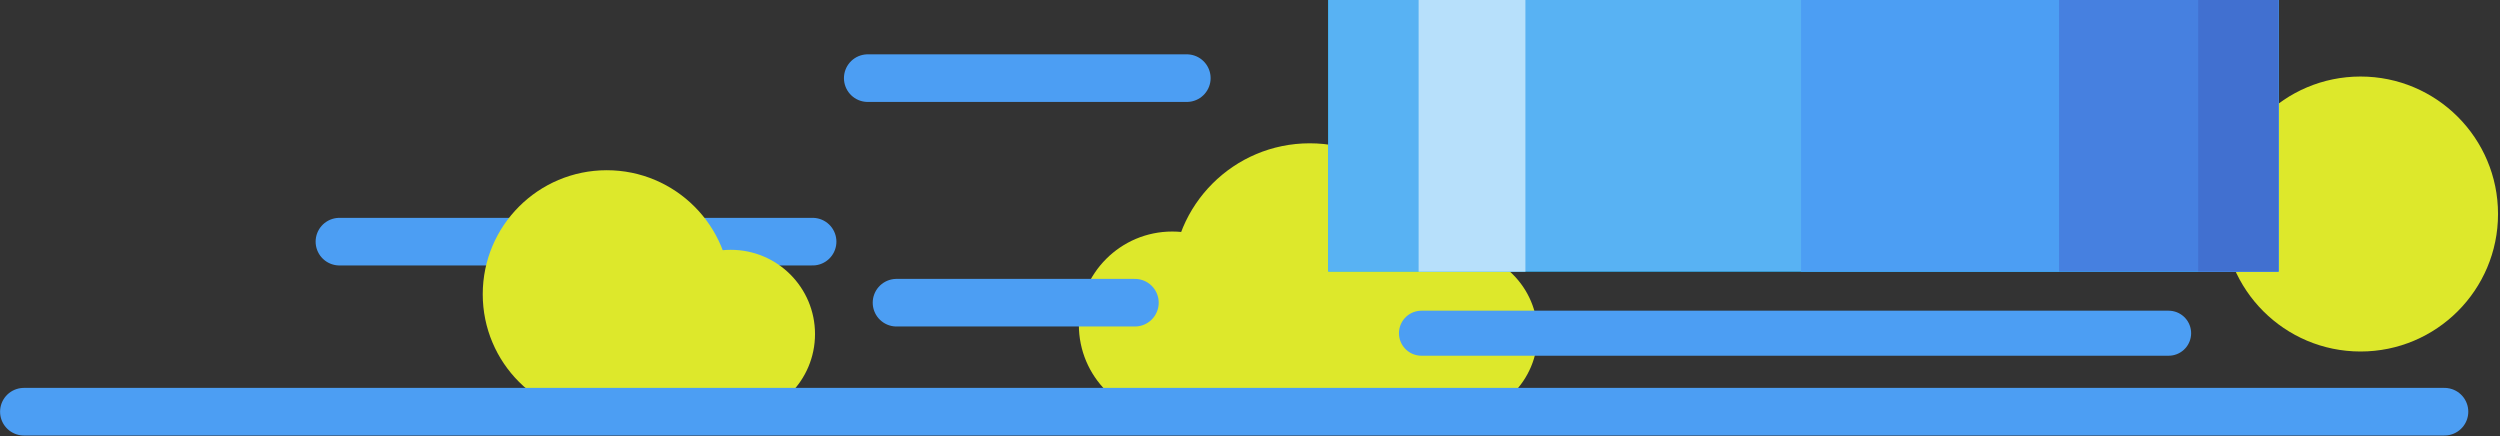 <?xml version="1.0" encoding="UTF-8" standalone="no"?>
<svg
   width="794.247"
   height="138.547"
   viewBox="0 0 794.247 138.547"
   version="1.1"
   xml:space="preserve"
   style="clip-rule:evenodd;fill-rule:evenodd;stroke-linecap:round;stroke-linejoin:round;stroke-miterlimit:1.5"
   id="svg23"
   sodipodi:docname="footer-illustration.svg"
   inkscape:version="1.3 (0e150ed6c4, 2023-07-21)"
   xmlns:inkscape="http://www.inkscape.org/namespaces/inkscape"
   xmlns:sodipodi="http://sodipodi.sourceforge.net/DTD/sodipodi-0.dtd"
   xmlns="http://www.w3.org/2000/svg"
   xmlns:svg="http://www.w3.org/2000/svg"><rect x="0" y="0" width="794.247" height="138.547" fill="#333333" stroke="none"/><defs
   id="defs23">&#10;            &#10;        &#10;            &#10;        &#10;            &#10;        &#10;            &#10;        &#10;            &#10;        &#10;            &#10;        &#10;            &#10;        &#10;            &#10;        &#10;            &#10;        &#10;            &#10;        &#10;            &#10;        &#10;            &#10;        &#10;            &#10;        &#10;            &#10;        &#10;            &#10;        &#10;            &#10;            &#10;            &#10;            &#10;            &#10;        &#10;            &#10;        &#10;                &#10;            &#10;                &#10;            &#10;                &#10;            &#10;                &#10;            &#10;                &#10;            </defs><sodipodi:namedview
   id="namedview23"
   pagecolor="#ffffff"
   bordercolor="#000000"
   borderopacity="0.25"
   inkscape:showpageshadow="2"
   inkscape:pageopacity="0.0"
   inkscape:pagecheckerboard="0"
   inkscape:deskcolor="#d1d1d1"
   inkscape:zoom="1.020067"
   inkscape:cx="139.20654"
   inkscape:cy="132.83441"
   inkscape:window-width="1920"
   inkscape:window-height="1017"
   inkscape:window-x="-8"
   inkscape:window-y="-8"
   inkscape:window-maximized="1"
   inkscape:current-layer="g23" />&#10;    <g
   transform="matrix(0.342,0,0,0.342,26.526,-92.209)"
   id="g23"
   inkscape:export-filename="g23.html"
   inkscape:export-xdpi="96"
   inkscape:export-ydpi="96">&#10;        <path
   d="M 237.743,494.093 H 677.304"
   style="fill:none;stroke:#4c9ef3;stroke-width:44.226px;stroke-opacity:1"
   id="path26" /><circle
   cx="2115.25"
   cy="468.425"
   r="127.715"
   style="fill:#dde82b;fill-opacity:1"
   id="circle1" />&#10;        &#10;        <circle
   cx="1139.09"
   cy="530.453"
   r="127.715"
   style="fill:#dde82b;fill-opacity:1"
   id="circle2" />&#10;        <circle
   cx="-486.086"
   cy="542.958"
   r="115.21"
   style="fill:#dde82b;fill-opacity:1;stroke-width:0.902"
   id="circle3"
   transform="scale(-1,1)" />&#10;        <circle
   cx="1011.376"
   cy="571.433"
   r="86.735"
   style="fill:#dde82b;fill-opacity:1;stroke-width:0.679"
   id="circle4" />&#10;        <circle
   cx="-601.3"
   cy="579.926"
   r="78.243"
   style="fill:#dde82b;fill-opacity:1;stroke-width:0.613"
   id="circle5"
   transform="scale(-1,1)" />&#10;        <circle
   cx="-1272.54"
   cy="579.926"
   r="78.243"
   style="fill:#dde82b;fill-opacity:1;stroke-width:0.613"
   id="circle6"
   transform="scale(-1,1)" />&#10;        <path
   d="M -55.384,652.061 H 2193.229"
   style="fill:none;stroke:#4c9ef3;stroke-width:44.226px;stroke-opacity:1"
   id="path7" /><path
   d="M 755.253,550.799 H 976.694"
   style="fill:none;stroke:#4c9ef3;stroke-width:44.226px;stroke-opacity:1"
   id="path23" /><path
   d="m 1242.903,579.153 h 694.054"
   style="fill:none;stroke:#4c9ef3;stroke-width:41.828px;stroke-opacity:1"
   id="path24" />&#10;        &#10;        <rect
   x="1156.308"
   y="269.398"
   width="882.656"
   height="252.433"
   style="fill:#00bcff;stroke-width:2.182"
   id="rect9" />&#10;        <rect
   x="1240.262"
   y="269.398"
   width="99.192"
   height="252.433"
   style="fill:#a8e8ff;stroke-width:0.731"
   id="rect10" />&#10;        <rect
   x="1835.155"
   y="269.398"
   width="203.825"
   height="252.433"
   style="fill:#009cff;stroke-width:1.048"
   id="rect11" />&#10;        <rect
   x="1595.515"
   y="269.398"
   width="239.64"
   height="252.433"
   style="fill:#00b0ff;stroke-width:1.137"
   id="rect12" />&#10;        <rect
   x="1964.42"
   y="269.398"
   width="74.562"
   height="252.433"
   style="fill:#4a80cf;stroke-width:0.634"
   id="rect13" />&#10;        <rect
   x="1156.314"
   y="269.398"
   width="882.656"
   height="252.433"
   style="fill:#58b2f3;fill-opacity:1;stroke-width:2.182"
   id="rect14" /><rect
   x="1240.265"
   y="269.398"
   width="99.192"
   height="252.433"
   style="fill:#e9f8ff;fill-opacity:0.655;stroke-width:0.731"
   id="rect15" /><rect
   x="1835.163"
   y="269.398"
   width="203.825"
   height="252.433"
   style="fill:#4680e0;fill-opacity:1;stroke-width:1.048"
   id="rect16" /><rect
   x="1595.523"
   y="269.398"
   width="239.64"
   height="252.433"
   style="fill:#4c9ef3;fill-opacity:1;stroke-width:1.137"
   id="rect17" /><rect
   x="1964.42"
   y="269.398"
   width="74.562"
   height="252.433"
   style="fill:#4170d0;fill-opacity:1;stroke-width:0.634"
   id="rect18" />&#10;        &#10;        &#10;    <path
   d="m 728.524,342.2 h 296.397"
   style="fill:none;stroke:#4c9ef3;stroke-width:44.226px;stroke-opacity:1"
   id="path25" /></g>&#10;</svg>
